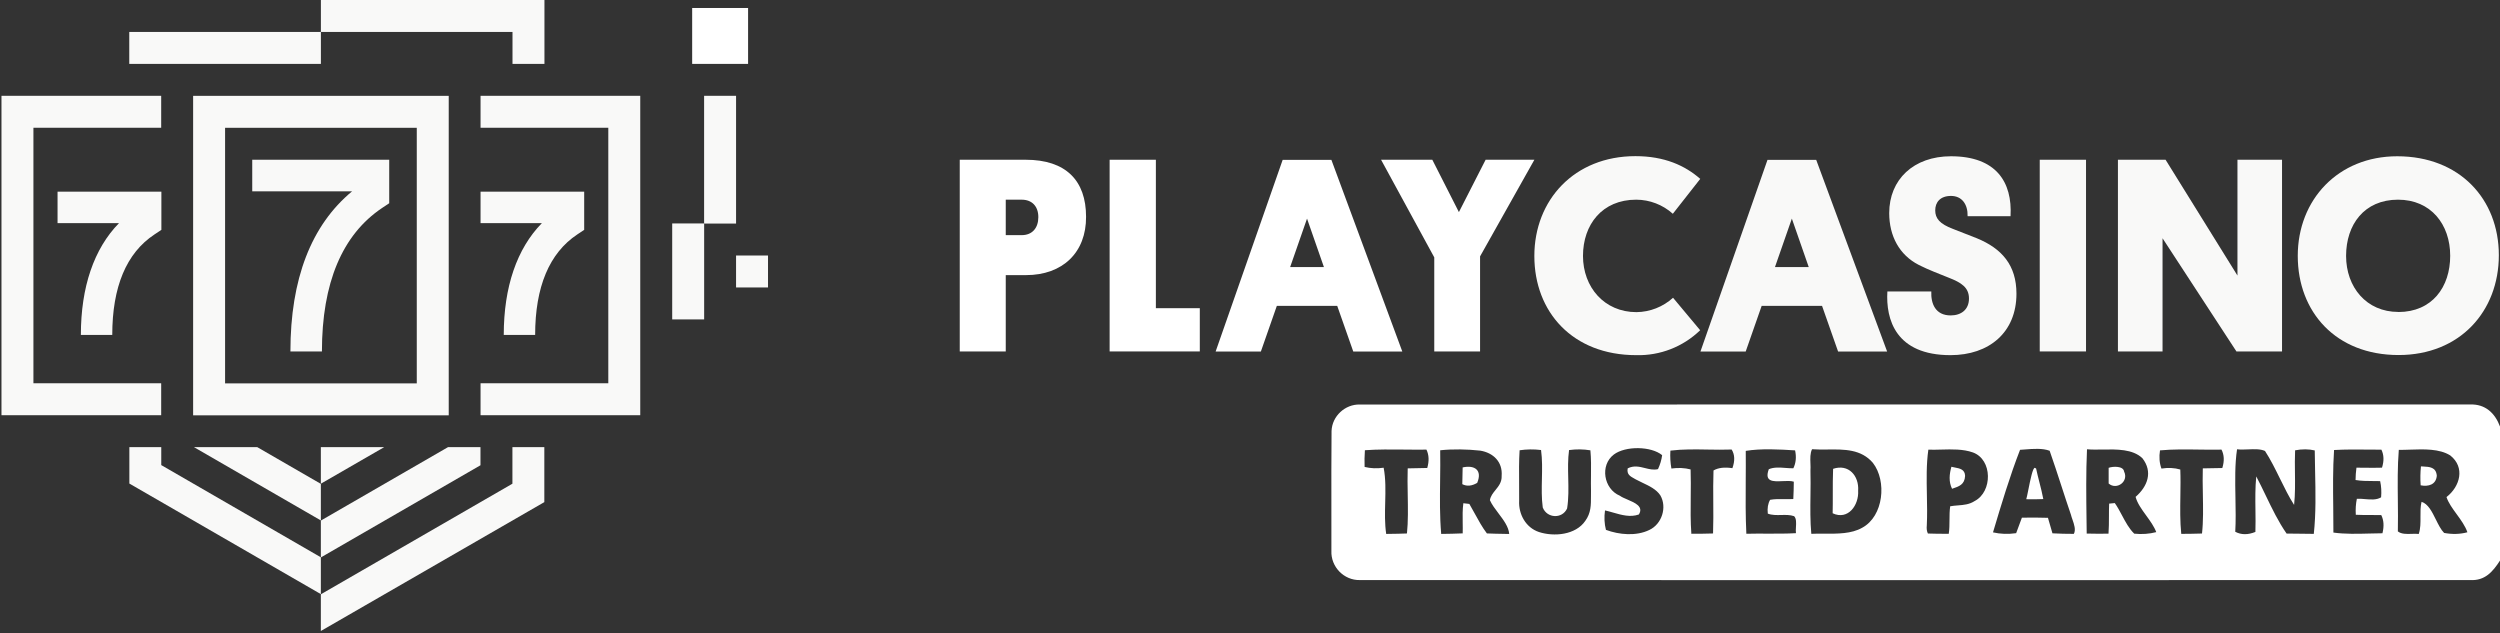 <svg width="600" height="152" viewBox="0 0 600 152" fill="none" xmlns="http://www.w3.org/2000/svg">
<rect x="0" y="0" width="600" height="152" fill="#333333" stroke="none"/>
<g clip-path="url(#clip0_3479_53969)">
<path fill-rule="evenodd" clip-rule="evenodd" d="M326.364 97.085C377.114 97.071 427.868 97.073 478.622 97.075C516.686 97.076 554.75 97.078 592.812 97.073C596.46 96.941 598.788 99.125 600 102.365V134.537C598.236 137.261 596.376 139.409 592.836 139.217C504.048 139.229 415.176 139.241 326.388 139.217C322.548 139.313 319.368 136.037 319.536 132.197C319.54 129 319.536 125.804 319.532 122.608C319.524 116.217 319.516 109.828 319.572 103.445C319.692 99.881 322.824 96.989 326.364 97.085ZM434.892 107.813C436.116 107.909 437.387 107.894 438.664 107.88C442.645 107.836 446.679 107.79 449.496 111.089C452.88 115.445 452.076 123.893 446.916 126.665C444.341 128.131 440.988 128.105 437.837 128.081C436.758 128.073 435.704 128.064 434.712 128.117C434.433 125.061 434.473 121.955 434.513 118.853C434.538 116.887 434.564 114.923 434.508 112.973C434.552 112.441 434.529 111.851 434.506 111.248C434.46 110.038 434.412 108.773 434.892 107.813ZM504.61 107.887C503.286 107.909 502.01 107.931 500.88 107.825C500.62 113.423 500.694 119.087 500.767 124.714V124.715L500.767 124.72C500.782 125.834 500.796 126.947 500.808 128.057C502.548 128.105 504.3 128.105 506.04 128.081C506.142 126.724 506.144 125.364 506.146 124.004V124.003C506.148 122.957 506.149 121.912 506.196 120.869L507.552 120.737C508.19 121.637 508.732 122.656 509.277 123.681L509.277 123.681C510.128 125.278 510.985 126.889 512.22 128.081C514.08 128.273 515.844 128.141 517.5 127.709C516.984 126.333 516.031 125.024 515.087 123.724C514.012 122.246 512.946 120.781 512.544 119.249C515.424 116.741 516.744 113.249 514.164 109.961C511.847 107.765 508.068 107.829 504.61 107.887ZM536.892 107.825C537.683 107.932 538.603 107.892 539.536 107.853C541.008 107.79 542.513 107.726 543.6 108.233C544.925 110.256 546.068 112.581 547.202 114.888C548.287 117.095 549.364 119.286 550.584 121.181C550.853 118.619 550.821 116.066 550.79 113.492C550.767 111.7 550.745 109.899 550.824 108.077C552.504 107.753 554.076 107.765 555.54 108.101C555.552 109.756 555.588 111.428 555.624 113.106C555.733 118.13 555.843 123.217 555.312 128.129C554.1 128.102 552.891 128.094 551.684 128.086H551.683C550.716 128.079 549.75 128.073 548.784 128.057C546.832 125.262 545.3 122.08 543.784 118.931C543.035 117.376 542.29 115.829 541.5 114.341C541.237 117.023 541.272 119.737 541.307 122.449V122.45V122.45V122.451V122.451V122.452V122.452V122.453V122.453V122.454V122.454V122.455V122.455V122.456V122.456V122.457V122.457V122.458C541.33 124.195 541.352 125.933 541.296 127.661C539.496 128.393 537.888 128.381 536.46 127.625C536.612 125.074 536.56 122.294 536.507 119.493C536.43 115.441 536.353 111.343 536.892 107.825ZM337.058 107.897C333.888 107.863 330.712 107.829 327.576 108.053C327.48 109.385 327.456 110.717 327.504 112.061C328.944 112.421 330.468 112.481 332.076 112.253C332.593 114.949 332.52 117.765 332.448 120.582C332.383 123.13 332.317 125.679 332.688 128.141C332.966 128.137 333.245 128.133 333.524 128.129H333.524C334.905 128.111 336.29 128.093 337.668 128.033C337.969 125.244 337.91 121.95 337.853 118.712C337.814 116.528 337.775 114.37 337.848 112.409C339.408 112.361 340.968 112.325 342.54 112.313C343.02 110.645 342.96 109.181 342.348 107.909C340.591 107.934 338.826 107.916 337.058 107.897ZM345.648 108.065C348.732 107.741 352.152 107.813 355.236 108.149C358.38 108.653 360.66 110.849 360.396 114.197C360.463 115.699 359.683 116.661 358.921 117.602C358.32 118.344 357.729 119.072 357.576 120.041C358.042 121.097 358.833 122.142 359.631 123.197C360.846 124.802 362.078 126.429 362.208 128.153C361.763 128.144 361.319 128.136 360.875 128.129L360.874 128.129C359.535 128.106 358.199 128.084 356.856 128.021C355.727 126.529 354.813 124.855 353.904 123.192L353.903 123.191L353.903 123.191C353.489 122.433 353.076 121.677 352.644 120.941L351.204 120.773C350.995 122.302 351.021 123.862 351.046 125.422V125.422V125.422V125.422V125.422V125.422V125.423V125.423V125.423V125.423V125.423V125.423V125.423V125.423V125.423V125.423V125.423C351.06 126.286 351.074 127.15 351.048 128.009C349.337 128.092 347.614 128.117 345.903 128.14H345.903H345.903H345.903H345.903H345.903H345.903H345.903H345.903H345.903H345.903H345.903H345.903H345.903H345.903H345.903L345.888 128.141C345.518 123.926 345.574 119.582 345.629 115.257V115.256V115.256V115.256V115.256V115.256V115.256V115.256V115.256V115.256V115.256V115.256V115.256V115.256V115.256V115.256C345.66 112.845 345.691 110.439 345.648 108.065ZM369.852 108.005C368.1 107.789 366.384 107.813 364.704 108.065C364.54 110.682 364.564 113.31 364.587 115.935V115.935V115.935V115.935V115.935V115.935V115.935V115.935V115.935V115.935V115.935V115.935V115.935V115.935V115.935C364.6 117.353 364.613 118.77 364.596 120.185C364.428 123.425 366.192 126.629 369.348 127.685C372.948 128.861 378.144 128.405 380.46 125.021C381.847 123.125 381.84 121.205 381.833 119.088C381.831 118.658 381.83 118.22 381.84 117.773C381.809 116.562 381.823 115.347 381.837 114.131V114.131C381.86 112.105 381.884 110.079 381.696 108.077C380.028 107.801 378.324 107.777 376.572 108.017C376.272 110.221 376.324 112.484 376.377 114.751V114.751C376.433 117.197 376.49 119.647 376.104 122.033C374.94 124.589 371.268 124.421 370.26 121.793C369.955 119.54 370.008 117.231 370.06 114.923V114.923V114.923V114.923V114.923V114.923V114.923V114.923V114.923V114.923V114.923V114.923V114.922V114.922V114.922C370.113 112.595 370.165 110.27 369.852 108.005ZM398.916 109.241C398.76 110.393 398.424 111.509 397.92 112.589C396.873 112.857 395.846 112.599 394.804 112.337C393.47 112.002 392.11 111.661 390.648 112.409C390.379 113.838 391.228 114.305 392.27 114.879C392.391 114.945 392.515 115.013 392.64 115.085C393.131 115.354 393.662 115.606 394.202 115.862C395.825 116.631 397.53 117.439 398.484 118.889C400.14 121.757 398.844 125.789 395.832 127.193C392.712 128.717 388.62 128.357 385.428 127.169C385.044 125.693 384.972 124.133 385.2 122.501C385.838 122.641 386.488 122.827 387.143 123.016L387.143 123.016L387.143 123.016L387.143 123.016L387.144 123.016L387.144 123.016L387.144 123.016C389.186 123.603 391.289 124.208 393.324 123.473C394.525 121.571 392.402 120.666 390.565 119.882C389.851 119.577 389.18 119.291 388.764 118.973C384.876 117.353 383.928 111.653 387.324 109.085C390.12 106.973 396.288 107.069 398.916 109.241ZM409.84 107.894C406.823 107.842 403.8 107.79 400.896 108.149C400.8 109.613 400.884 111.041 401.136 112.445C402.768 112.217 404.304 112.289 405.744 112.661C405.821 114.848 405.797 117.044 405.774 119.241C405.742 122.202 405.71 125.163 405.924 128.105C407.664 128.105 409.404 128.093 411.132 128.033C411.222 125.519 411.204 122.999 411.186 120.478C411.168 117.956 411.15 115.433 411.24 112.913C412.368 112.253 413.88 112.073 415.776 112.361C416.412 110.585 416.352 109.097 415.596 107.885C413.703 107.96 411.773 107.927 409.84 107.894ZM418.98 108.209C422.688 107.609 427.044 107.849 430.824 108.089C431.16 109.685 431.028 111.113 430.404 112.385C429.795 112.4 429.158 112.351 428.516 112.302C427.133 112.196 425.725 112.088 424.512 112.613C423.379 115.678 425.571 115.575 427.808 115.47C428.794 115.423 429.789 115.377 430.512 115.601C430.5 116.993 430.464 118.385 430.392 119.765C429.671 119.811 428.94 119.8 428.21 119.788C427.069 119.77 425.929 119.752 424.824 119.957C424.308 120.857 424.128 121.961 424.272 123.269C425.267 123.655 426.38 123.628 427.495 123.6C428.559 123.573 429.623 123.547 430.584 123.881C431.151 124.424 431.087 125.506 431.028 126.518C430.996 127.047 430.966 127.557 431.028 127.961C428.718 128.094 426.4 128.084 424.083 128.074H424.083H424.083H424.082H424.082H424.082H424.082H424.082H424.082H424.082H424.082H424.082C422.427 128.067 420.774 128.06 419.124 128.105C418.917 123.873 418.945 119.621 418.974 115.372V115.371V115.37V115.369V115.368V115.367V115.367V115.366V115.365V115.364V115.363V115.362C418.99 112.976 419.006 110.59 418.98 108.209ZM465.929 107.898C464.865 107.927 463.814 107.956 462.804 107.921C462.307 111.386 462.381 115.106 462.454 118.809C462.503 121.274 462.552 123.732 462.432 126.101C462.348 126.857 462.432 127.505 462.696 128.045C464.086 128.095 465.476 128.103 466.866 128.111H466.866C467.144 128.113 467.422 128.115 467.7 128.117C467.87 127.027 467.874 125.903 467.879 124.779C467.883 123.677 467.887 122.575 468.048 121.505C468.699 121.391 469.327 121.341 469.938 121.293C471.331 121.182 472.635 121.079 473.928 120.245C478.212 118.013 478.248 110.309 473.484 108.581C471.157 107.757 468.505 107.829 465.929 107.898ZM484.812 107.957C485.19 107.934 485.588 107.903 485.997 107.87C487.965 107.715 490.208 107.539 491.916 108.185C492.9 110.985 493.819 113.806 494.738 116.63L494.738 116.631C495.489 118.938 496.24 121.246 497.028 123.545C497.113 123.901 497.25 124.295 497.394 124.706C497.796 125.862 498.246 127.155 497.724 128.129C496.008 128.117 494.304 128.105 492.588 127.997C492.24 126.761 491.88 125.513 491.508 124.277C489.432 124.205 487.332 124.205 485.256 124.241C485.028 124.859 484.797 125.48 484.566 126.101C484.335 126.722 484.104 127.343 483.876 127.961C481.944 128.237 480.096 128.177 478.32 127.769L478.353 127.658L478.353 127.657C480.311 121.103 482.342 114.305 484.812 107.957ZM527.694 107.897C524.579 107.853 521.454 107.809 518.4 108.089C518.148 109.661 518.256 111.113 518.748 112.457C520.368 112.205 521.88 112.277 523.272 112.685C523.355 114.771 523.323 116.879 523.29 118.99V118.99V118.991V118.991V118.991V118.992V118.992V118.993V118.993C523.242 122.053 523.195 125.118 523.5 128.129L523.508 128.129C525.161 128.117 526.827 128.104 528.48 128.045C528.809 125.195 528.746 121.83 528.685 118.532V118.531V118.531V118.53V118.53V118.53V118.529V118.529V118.529V118.528C528.645 116.41 528.606 114.318 528.672 112.409C530.232 112.361 531.792 112.337 533.352 112.325C533.88 110.633 533.808 109.157 533.16 107.909C531.352 107.949 529.525 107.923 527.694 107.897ZM560.172 108.005C562.913 107.848 565.667 107.874 568.415 107.901C569.457 107.911 570.497 107.921 571.536 107.921C572.148 109.169 572.196 110.609 571.68 112.241C570.32 112.289 568.954 112.273 567.59 112.257C566.908 112.249 566.228 112.241 565.548 112.241C565.416 113.225 565.344 114.209 565.332 115.205C566.745 115.443 568.104 115.446 569.498 115.449H569.498C570.069 115.45 570.647 115.451 571.236 115.469C571.512 116.717 571.584 118.013 571.464 119.357C570.36 120.026 568.963 119.904 567.594 119.785C566.925 119.727 566.262 119.669 565.644 119.705C565.392 120.941 565.308 122.225 565.392 123.545C566.667 123.612 567.932 123.609 569.203 123.606H569.203C569.966 123.605 570.73 123.603 571.5 123.617C572.112 124.829 572.208 126.281 571.788 127.985C570.767 127.991 569.732 128.019 568.692 128.047C565.785 128.126 562.835 128.205 560.016 127.817C560.023 125.806 560 123.78 559.977 121.749C559.925 117.149 559.872 112.525 560.172 108.005ZM578.407 107.915C577.462 107.948 576.551 107.979 575.712 107.969C575.391 111.964 575.437 116.056 575.483 120.136V120.137V120.137V120.137V120.138V120.138V120.139V120.139C575.51 122.615 575.538 125.086 575.484 127.529C576.32 128.212 577.599 128.168 578.814 128.126C579.412 128.106 579.994 128.085 580.5 128.153C580.938 126.851 580.926 125.441 580.915 124.029V124.029C580.904 122.811 580.894 121.592 581.172 120.437C582.741 120.914 583.682 122.815 584.605 124.679C585.215 125.909 585.816 127.123 586.584 127.901C588.552 128.273 590.424 128.213 592.176 127.745C591.661 126.23 590.623 124.808 589.603 123.409C588.602 122.037 587.617 120.687 587.16 119.297C590.436 116.741 591.672 112.169 588.072 109.313C585.484 107.668 581.732 107.799 578.407 107.915ZM351.036 112.181C353.94 111.545 355.8 112.841 354.528 115.889C353.232 116.657 352.044 116.765 350.952 116.201C350.964 114.857 350.988 113.525 351.036 112.181ZM469.139 112.194L469.138 112.194C468.865 112.142 468.593 112.091 468.336 112.025C467.844 113.813 467.652 115.589 468.492 117.305L468.494 117.304C470.197 116.74 471.504 116.308 471.624 114.221C471.585 112.655 470.348 112.422 469.139 112.194ZM488.376 112.289L488.664 112.445C488.895 113.544 489.173 114.634 489.451 115.722C489.796 117.07 490.14 118.416 490.392 119.777C489.048 119.837 487.68 119.849 486.3 119.813C486.415 119.472 486.588 118.606 486.793 117.578L486.793 117.578L486.793 117.577C487.254 115.271 487.878 112.147 488.376 112.289ZM509.784 113.177C509.604 111.785 507.084 111.905 506.076 112.277C506.064 113.525 506.064 114.785 506.076 116.045C507.972 117.701 510.96 115.589 509.784 113.177ZM581.028 111.929C581.181 111.938 581.334 111.945 581.487 111.953C583.116 112.033 584.656 112.11 584.832 114.173C584.652 116.321 582.84 116.837 580.956 116.477C580.848 114.929 580.872 113.417 581.028 111.929ZM445.956 117.773C446.196 114.185 443.664 111.269 439.944 112.517C439.863 114.52 439.865 116.528 439.868 118.535C439.87 120.086 439.873 121.636 439.836 123.185C443.544 124.925 446.16 121.229 445.956 117.773Z" fill="white"/>
<path d="M166.121 1.917H179.54V15.335H166.121V1.917Z" fill="white"/>
<path d="M161.329 53.626H168.997V76.658H161.329V53.626Z" fill="#F9F9F8"/>
<path d="M168.987 22.994H176.655V53.655H168.987V22.994Z" fill="#F9F9F8"/>
<path d="M77.262 84.345H69.7C69.7 66.968 74.674 54.067 84.498 45.92H60.537V38.339H93.412V48.776L91.725 49.898C82.141 56.31 77.262 67.898 77.262 84.345Z" fill="#F9F9F8"/>
<path d="M26.942 80.386H19.409C19.409 68.885 22.553 59.684 28.562 53.55H13.812V46.006H38.732V55.169L37.054 56.281C30.335 60.728 26.942 68.847 26.942 80.386Z" fill="#F9F9F8"/>
<path d="M128.435 80.386H120.901C120.901 68.885 124.045 59.684 130.054 53.55H115.332V46.006H140.204V55.169L138.527 56.281C131.847 60.728 128.435 68.847 128.435 80.386Z" fill="#F9F9F8"/>
<path d="M176.655 61.323H184.323V68.99H176.655V61.323Z" fill="#F9F9F8"/>
<path d="M115.332 22.994V30.661H145.994V91.984H115.332V99.652H153.661V22.994H115.332Z" fill="#F9F9F8"/>
<path d="M38.684 30.661V22.994H0.355V99.652H38.684V91.984H8.022V30.661H38.684Z" fill="#F9F9F8"/>
<path d="M77.013 7.668V15.335H31.026V7.668H77.013Z" fill="#F9F9F8"/>
<path d="M46.351 23.003V99.68H107.693V23.003H46.351ZM100.026 92.013H54.019V30.671H100.026V92.013Z" fill="#F9F9F8"/>
<path d="M38.703 111.623V107.31H31.045V116.051L77.003 142.591V133.783V133.754L38.703 111.623Z" fill="#F9F9F8"/>
<path d="M77.003 124.936V133.754V133.783L115.313 111.661V107.31H107.53L77.003 124.936Z" fill="#F9F9F8"/>
<path d="M122.981 116.08H122.971L122.981 116.089L77.003 142.629V151.438L130.639 120.508V107.31H122.981V116.08Z" fill="#F9F9F8"/>
<path d="M77.003 116.089L92.214 107.31H77.022L77.003 107.32V116.089Z" fill="#F9F9F8"/>
<path d="M77.003 116.128L61.735 107.31H46.543L77.003 124.907V116.128Z" fill="#F9F9F8"/>
<path d="M77.013 0V7.668H123V15.335H130.668V0H77.013Z" fill="#F9F9F8"/>
<path d="M246.23 66.029H241.38V84.345H230.339V38.339H246.163C255.805 38.339 260.655 43.323 260.655 52.026C260.703 60.575 255.067 66.029 246.23 66.029ZM241.38 47.923V56.434H245.214C247.744 56.434 249.201 54.709 249.201 52.112C249.201 49.514 247.677 47.923 245.214 47.923H241.38Z" fill="white"/>
<path d="M266.31 84.345V38.339H277.409V73.965H287.952V84.345H266.31Z" fill="white"/>
<path d="M320.933 73.409H306.441L302.607 84.374H291.748L307.84 38.367H319.534L336.556 84.374H324.786L320.933 73.409ZM309.633 64.102H317.741L313.687 52.467L309.633 64.102Z" fill="white"/>
<path d="M331.457 38.339H343.754L350.137 50.904L356.549 38.339H368.252L355.217 61.533V84.345H344.224V61.773L331.457 38.339Z" fill="white"/>
<path d="M408.038 79.256C403.939 83.23 398.411 85.386 392.703 85.237C377.415 85.237 368.243 74.866 368.243 61.438C368.243 48.01 377.827 37.476 392.502 37.476C399.489 37.476 404.406 39.738 408.058 42.93L401.482 51.307C399.066 49.135 395.933 47.931 392.684 47.923C384.508 47.923 379.917 53.914 379.917 61.419C379.917 68.923 385.035 74.914 392.751 74.914C396 74.874 399.123 73.647 401.53 71.463L408.038 79.256Z" fill="#F9F9F8"/>
<path d="M437.291 73.409H422.799L418.965 84.374H408.105L424.198 38.367H435.891L452.914 84.374H441.144L437.291 73.409ZM425.99 64.102H434.099L430.045 52.467L425.99 64.102Z" fill="#F9F9F8"/>
<path d="M468.69 54.93L474.441 57.182C480.431 59.645 483.949 63.633 483.949 70.486C483.949 79.792 477.374 85.236 468.125 85.236C454.965 85.236 452.569 76.668 452.971 69.949H463.514C463.38 72.824 464.473 75.7 468.163 75.7C470.693 75.7 472.553 74.3 472.553 71.645C472.553 68.99 470.693 67.811 467.703 66.652C465.374 65.693 463.045 64.859 460.524 63.594C455.866 61.208 453.412 56.684 453.412 51.134C453.412 43.093 459.259 37.505 468.23 37.505C479.07 37.505 482.99 43.687 482.53 51.882H472.227C472.294 49.006 470.837 47.022 468.24 47.022C465.642 47.022 464.454 48.556 464.454 50.482C464.454 52.409 465.518 53.732 468.69 54.93Z" fill="#F9F9F8"/>
<path d="M500.645 84.345H489.537V38.339H500.645V84.345Z" fill="#F9F9F8"/>
<path d="M519.01 57.182V84.345H508.303V38.339H519.738L536.99 66.134V38.339H547.687V84.345H536.741L519.01 57.182Z" fill="#F9F9F8"/>
<path d="M575.329 37.505C590.348 37.505 599.722 47.818 599.722 61.246C599.722 74.674 590.415 85.208 575.655 85.208C560.636 85.208 551.463 74.904 551.463 61.409C551.463 47.914 561.163 37.505 575.329 37.505ZM575.588 74.885C583.706 74.885 588.048 68.904 588.048 61.39C588.048 53.875 583.438 47.923 575.521 47.923C567.412 47.923 563.061 53.914 563.061 61.419C563.061 68.923 567.949 74.866 575.588 74.866V74.885Z" fill="#F9F9F8"/>
</g>
<defs>
<clipPath id="clip0_3479_53969">
<rect width="600" height="151.438" fill="white"/>
</clipPath>
</defs>
</svg>
